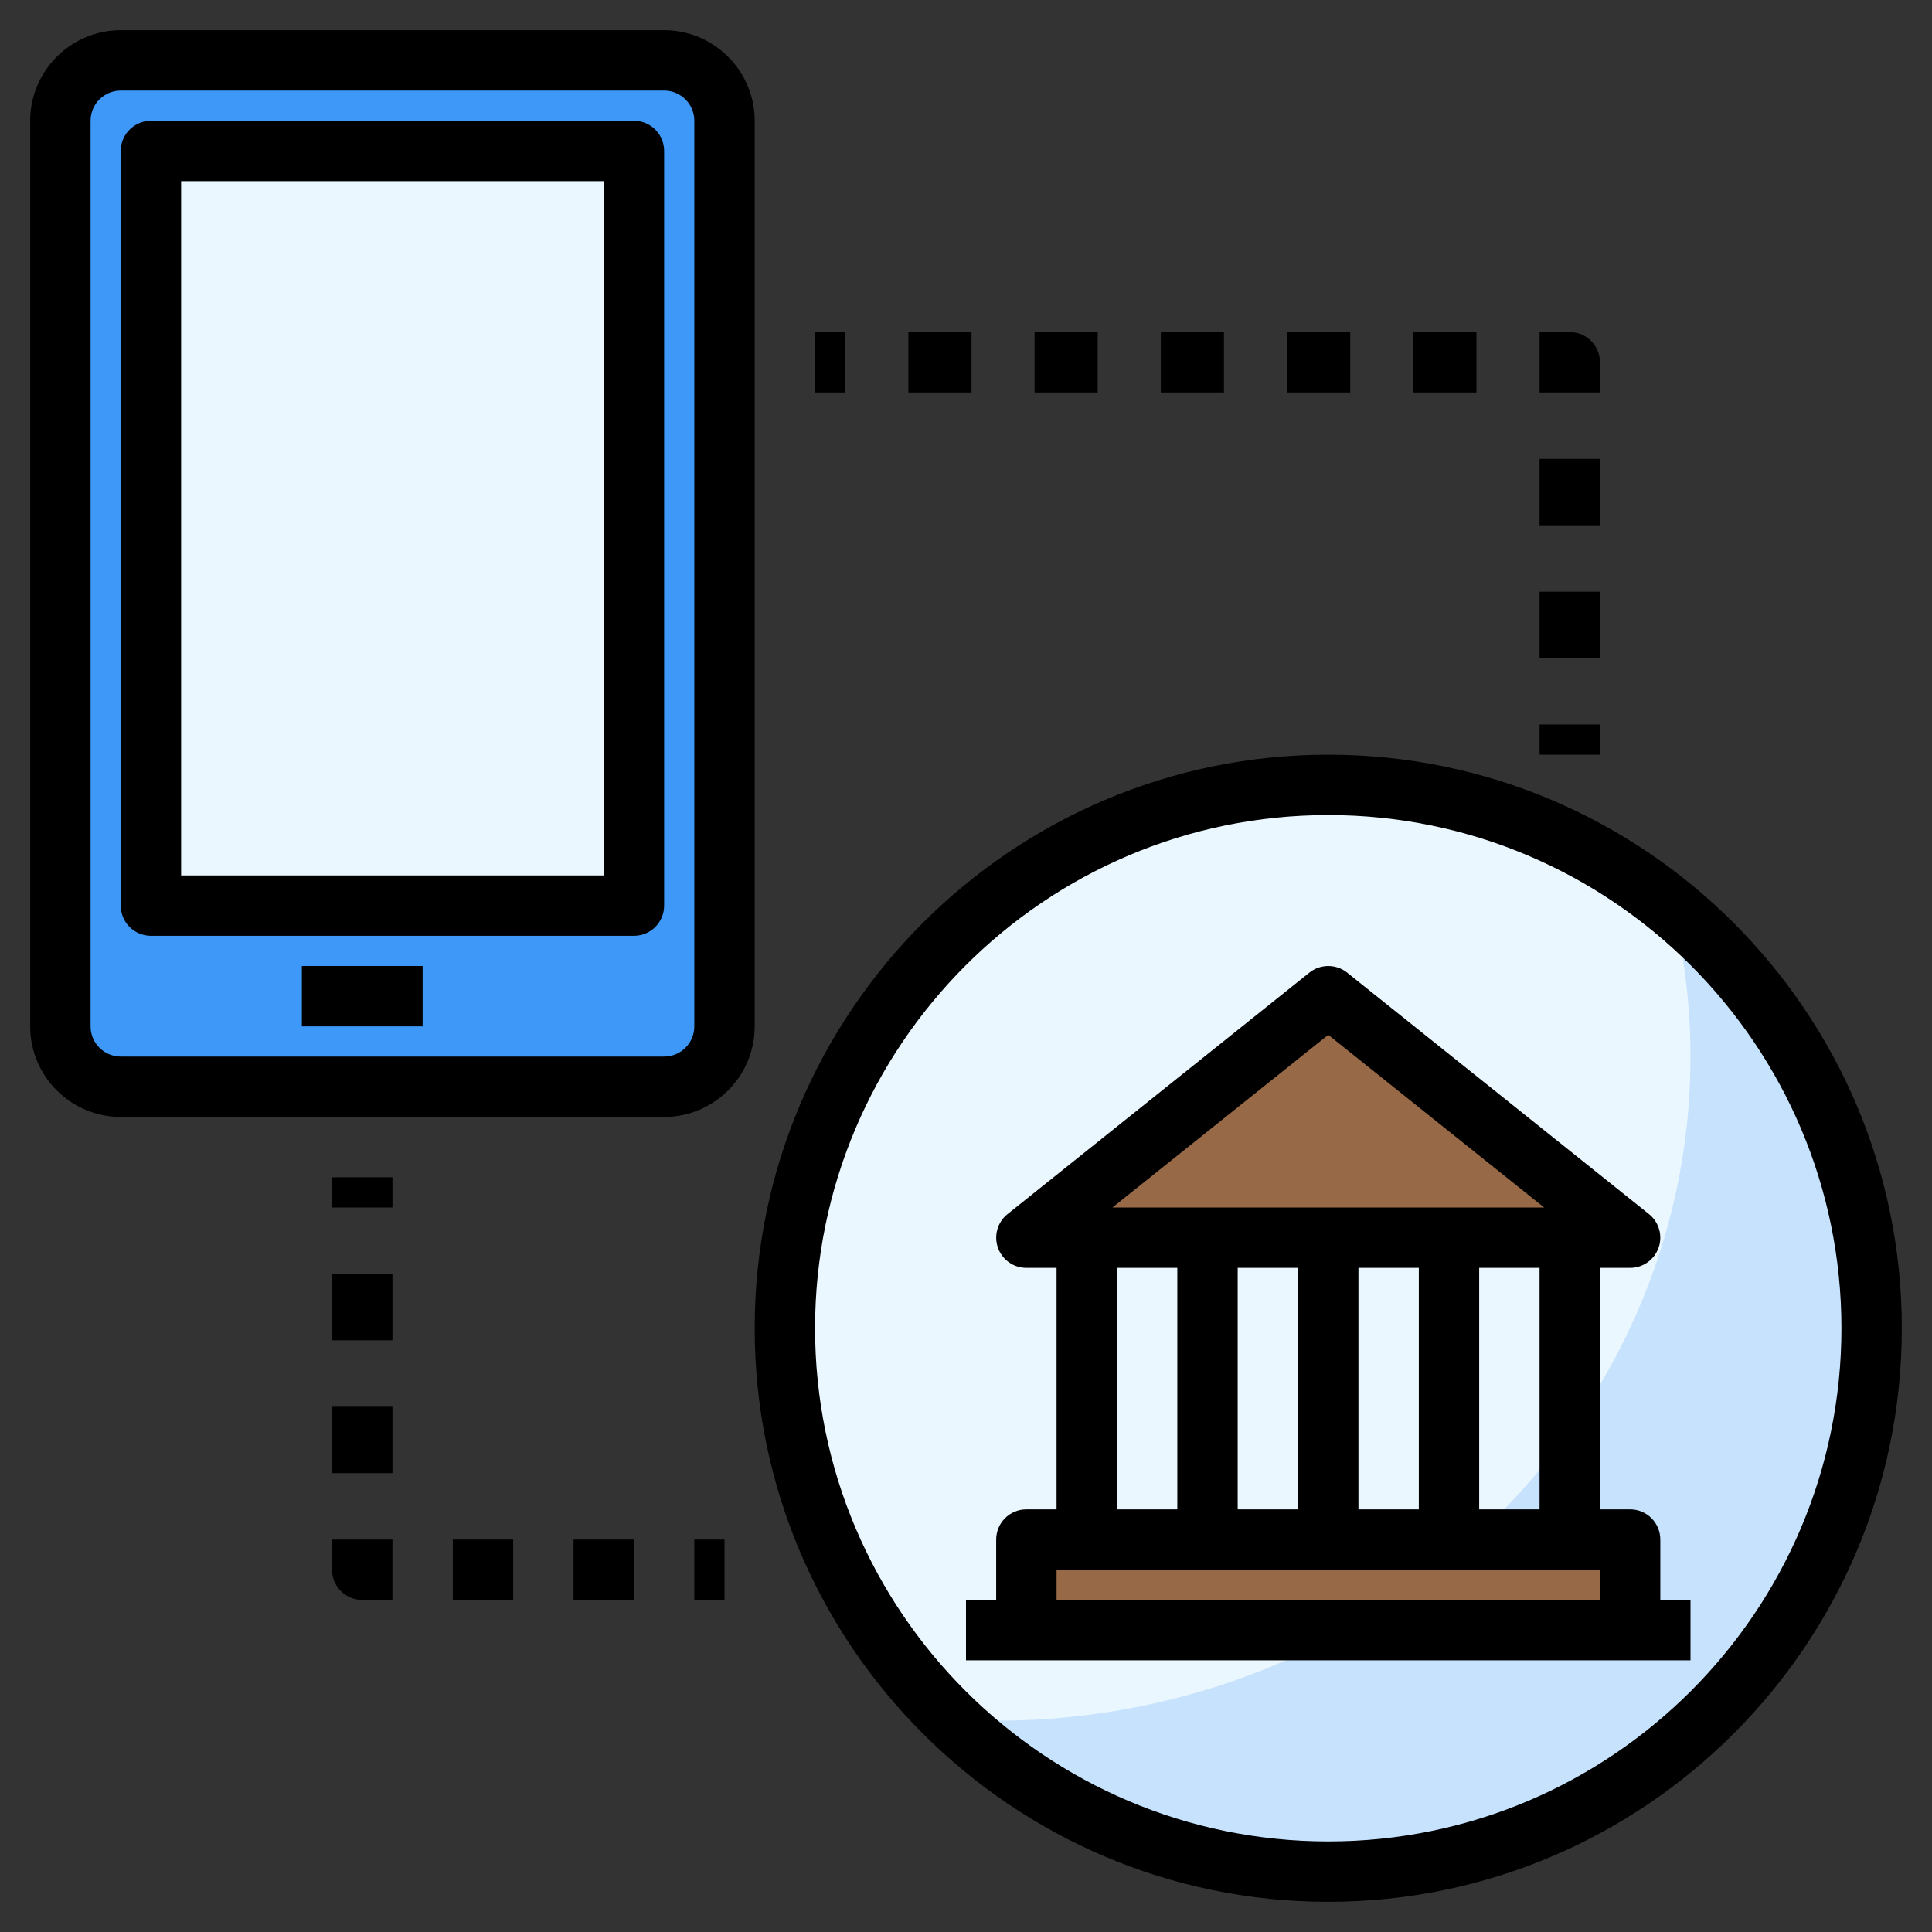<svg id="Layer_3" enable-background="new 0 0 64 64" height="512" viewBox="0 0 64 64" width="512" xmlns="http://www.w3.org/2000/svg"><rect x="0" y="0" width="64" height="64" fill="#333333" stroke="none"/><g><g><circle cx="44" cy="44" fill="#c7e2fc" r="18"/></g><g><path d="m26 44c0 5.089 2.121 9.676 5.516 12.95.491.029.985.05 1.484.05 12.703 0 23-9.85 23-22 0-1.69-.206-3.333-.583-4.914-3.107-2.552-7.083-4.086-11.417-4.086-9.941 0-18 8.059-18 18z" fill="#ebf7fe"/></g><g><path d="m44 33 10 8h-20z" fill="#976947"/></g><g><path d="m34 54v-3h20v3" fill="#976947"/></g><g><path d="m22 36h-18c-1.105 0-2-.895-2-2v-30c0-1.105.895-2 2-2h18c1.105 0 2 .895 2 2v30c0 1.105-.895 2-2 2z" fill="#3d98f7"/></g><g><path d="m5 5h16v25h-16z" fill="#ebf7fe"/></g><g><path d="m44 63c-10.477 0-19-8.523-19-19s8.523-19 19-19 19 8.523 19 19-8.523 19-19 19zm0-36c-9.374 0-17 7.626-17 17s7.626 17 17 17 17-7.626 17-17-7.626-17-17-17z"/></g><g><path d="m54 42h-20c-.425 0-.803-.269-.943-.669s-.013-.847.318-1.112l10-8c.365-.291.885-.291 1.25 0l10 8c.331.266.459.712.318 1.112s-.518.669-.943.669zm-17.149-2h14.299l-7.15-5.72z"/></g><g><path d="m32 53h24v2h-24z"/></g><g><path d="m55 54h-2v-2h-18v2h-2v-3c0-.553.447-1 1-1h20c.553 0 1 .447 1 1z"/></g><g><path d="m51 41h2v10h-2z"/></g><g><path d="m35 41h2v10h-2z"/></g><g><path d="m39 41h2v10h-2z"/></g><g><path d="m47 41h2v10h-2z"/></g><g><path d="m43 41h2v10h-2z"/></g><g><path d="m22 37h-18c-1.654 0-3-1.346-3-3v-30c0-1.654 1.346-3 3-3h18c1.654 0 3 1.346 3 3v30c0 1.654-1.346 3-3 3zm-18-34c-.552 0-1 .448-1 1v30c0 .552.448 1 1 1h18c.552 0 1-.448 1-1v-30c0-.552-.448-1-1-1z"/></g><g><path d="m21 31h-16c-.553 0-1-.447-1-1v-25c0-.553.447-1 1-1h16c.553 0 1 .447 1 1v25c0 .553-.447 1-1 1zm-15-2h14v-23h-14z"/></g><g><path d="m10 32h4v2h-4z"/></g><g><g><path d="m23 51h1v2h-1z"/></g><g><path d="m21 53h-2v-2h2zm-4 0h-2v-2h2z"/></g><g><path d="m13 53h-1c-.553 0-1-.447-1-1v-1h2z"/></g><g><path d="m13 48.8h-2v-2.2h2zm0-4.401h-2v-2.199h2z"/></g><g><path d="m11 39h2v1h-2z"/></g></g><g><g><path d="m27 11h1v2h-1z"/></g><g><path d="m48.909 13h-2.091v-2h2.091zm-4.181 0h-2.091v-2h2.091zm-4.183 0h-2.091v-2h2.091zm-4.182 0h-2.091v-2h2.091zm-4.181 0h-2.091v-2h2.091z"/></g><g><path d="m53 13h-2v-2h1c.553 0 1 .447 1 1z"/></g><g><path d="m53 21.8h-2v-2.199h2zm0-4.4h-2v-2.2h2z"/></g><g><path d="m51 24h2v1h-2z"/></g></g></g></svg>